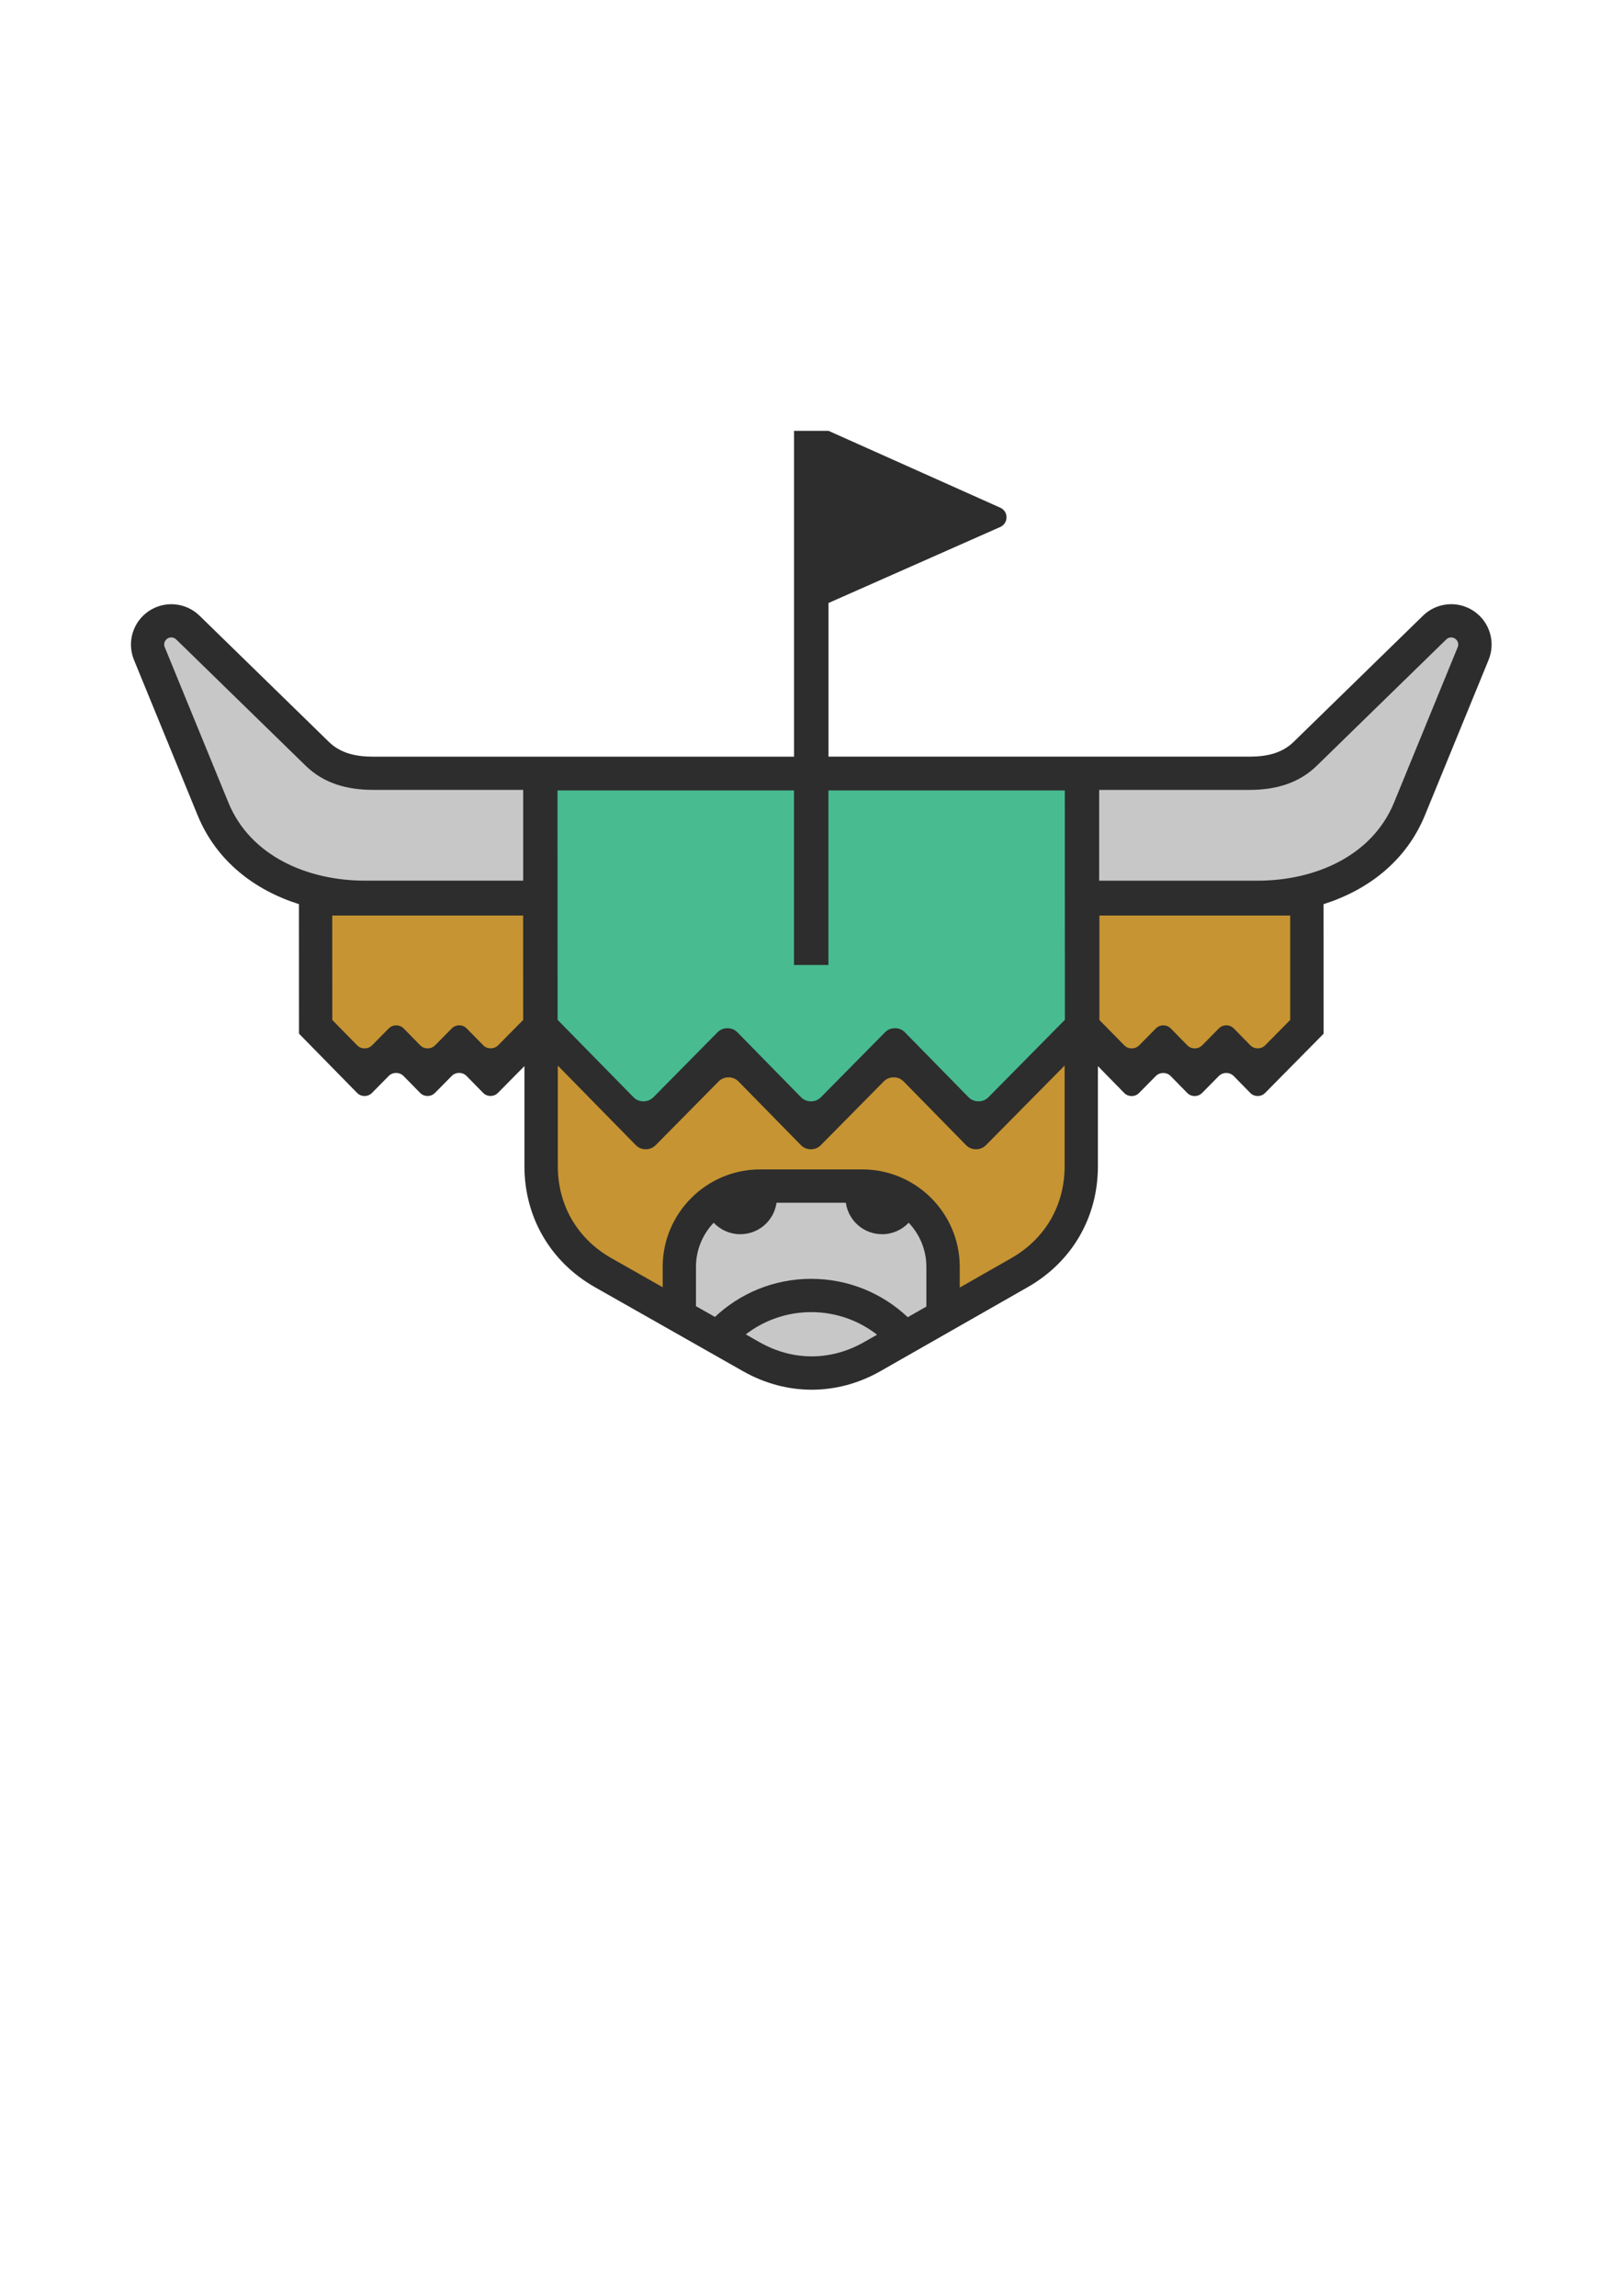 <svg viewBox="0 0 595.28 841.89" version="1.1" xmlns="http://www.w3.org/2000/svg" data-sanitized-data-name="Layer 1" data-name="Layer 1" id="Layer_1">
  <defs>
    <style>
      .cls-1 {
        fill: #48bb91;
      }

      .cls-1, .cls-2, .cls-3, .cls-4 {
        fill-rule: evenodd;
        stroke-width: 0px;
      }

      .cls-2 {
        fill: #c69432;
      }

      .cls-3 {
        fill: #c7c7c7;
      }

      .cls-4 {
        fill: #2d2d2d;
      }
    </style>
  </defs>
  <path d="M402.69,390.97v36.71c0,18.71-9.49,35.06-25.75,44.33l-53.95,30.77c-15.97,9.11-34.46,9.12-50.46.06l-54.33-30.82c-16.31-9.25-25.85-25.64-25.85-44.39v-36.69l-9.67,9.79c-.76.77-1.69,1.16-2.76,1.16s-2.01-.39-2.76-1.16l-6-6.12c-.76-.77-1.68-1.16-2.76-1.16s-2.01.39-2.76,1.15l-6.06,6.14c-.76.77-1.7,1.16-2.77,1.16s-2.01-.39-2.76-1.16l-6-6.12c-.76-.77-1.68-1.16-2.76-1.16s-2.01.39-2.76,1.15l-6.06,6.14c-.76.77-1.7,1.16-2.77,1.16s-2.01-.39-2.76-1.16l-21.28-21.7-.02-47.49c-16.27-5.14-30.27-15.8-37.15-32.57l-23.35-56.99c-2.67-6.51-.4-13.97,5.42-17.9,5.82-3.92,13.6-3.22,18.62,1.68l47.49,46.32c4.38,4.27,10.2,5.38,16.14,5.38h154.43v-119.49h12.63l62.99,28.18c1.43.64,2.3,1.98,2.3,3.55,0,1.57-.88,2.91-2.31,3.54l-62.98,27.87v56.34h154.43c5.94,0,11.76-1.1,16.14-5.38l47.49-46.32c5.02-4.9,12.8-5.6,18.62-1.68,5.83,3.93,8.09,11.39,5.43,17.9l-23.36,56.99c-6.88,16.78-20.89,27.44-37.17,32.58l.02,47.51-21.41,21.68c-.76.77-1.69,1.16-2.77,1.16s-2.01-.39-2.76-1.16l-6-6.12c-.76-.77-1.68-1.16-2.76-1.16s-2.01.39-2.77,1.15l-6.06,6.14c-.76.77-1.69,1.16-2.77,1.16s-2.01-.39-2.76-1.16l-6-6.12c-.76-.77-1.68-1.16-2.76-1.16s-2.01.39-2.77,1.15l-6.06,6.14c-.76.77-1.69,1.16-2.77,1.16s-2.01-.39-2.76-1.16l-9.55-9.76Z" class="cls-4"></path>
  <path d="M191.87,322.95h-57.94c-21.19,0-42.12-9.03-50.16-28.64l-23.35-56.99c-.47-1.15-.08-2.43.95-3.13,1.03-.69,2.37-.57,3.26.3l47.49,46.32c6.71,6.54,15.31,8.84,24.68,8.84h55.09v33.29h0Z" class="cls-3"></path>
  <path d="M458.27,289.66c9.37,0,17.97-2.3,24.68-8.84l47.49-46.32c.89-.87,2.23-.98,3.26-.3,1.03.69,1.42,1.98.95,3.13l-23.35,56.99c-8.04,19.6-28.97,28.64-50.16,28.64h-57.99v-33.29h55.14Z" class="cls-3"></path>
  <path d="M321.68,489.45l-4.74,2.7c-12.23,6.98-26.13,6.99-38.37.04l-5.04-2.86c6.65-5.11,14.97-8.16,24-8.16,9.1,0,17.48,3.09,24.15,8.27Z" class="cls-3"></path>
  <path d="M339.78,479.13l-6.84,3.9c-9.24-8.72-21.7-14.07-35.42-14.07s-26.07,5.31-35.3,13.97l-6.95-3.94v-14.43c0-6.25,2.47-11.95,6.49-16.17,2.45,2.59,5.92,4.21,9.76,4.21,6.77,0,12.37-5.01,13.29-11.53h25.42c.92,6.51,6.52,11.53,13.29,11.53,3.85,0,7.32-1.62,9.76-4.21,4.02,4.22,6.49,9.92,6.49,16.17v14.58h0Z" class="cls-3"></path>
  <path d="M390.48,390.73v36.95c0,14.32-7.14,26.62-19.58,33.71l-18.89,10.77v-7.61c0-19.66-16.04-35.71-35.7-35.71h-37.54c-19.66,0-35.71,16.04-35.71,35.71v7.5l-18.81-10.67c-12.48-7.08-19.66-19.4-19.66-33.75v-36.86l28.57,29.13c1.01,1.03,2.24,1.55,3.68,1.55s2.68-.51,3.69-1.54l23-23.29c1.01-1.02,2.24-1.54,3.69-1.54,1.44,0,2.68.53,3.69,1.55l22.81,23.27c1.01,1.03,2.25,1.55,3.69,1.55s2.68-.51,3.69-1.54l23-23.29c1.01-1.02,2.25-1.54,3.69-1.54,1.44,0,2.68.53,3.68,1.55l22.82,23.27c1.01,1.03,2.24,1.55,3.69,1.55s2.68-.51,3.69-1.54l28.83-29.17Z" class="cls-2"></path>
  <path d="M390.55,289.85l.03,84.12-28.01,28.36c-1.01,1.02-2.24,1.54-3.69,1.54s-2.68-.53-3.69-1.55l-23.25-23.72c-1.01-1.03-2.24-1.54-3.68-1.55-1.44,0-2.68.51-3.69,1.54l-23.44,23.74c-1.01,1.02-2.24,1.54-3.69,1.54s-2.68-.53-3.69-1.55l-23.25-23.72c-1.01-1.03-2.24-1.54-3.68-1.55-1.44,0-2.68.51-3.69,1.54l-23.44,23.74c-1.02,1.02-2.25,1.54-3.69,1.54s-2.68-.53-3.69-1.55l-27.8-28.34-.03-84.12h86.74v64.01h12.63v-64.02h86.7Z" class="cls-1"></path>
  <path d="M191.87,335.72l.02,38.3-9.16,9.27c-.76.77-1.69,1.15-2.77,1.15s-2-.39-2.76-1.16l-6-6.12c-.76-.77-1.69-1.16-2.76-1.16s-2.01.39-2.77,1.16l-6.06,6.14c-.76.77-1.69,1.15-2.77,1.15s-2-.39-2.76-1.16l-6-6.12c-.76-.77-1.69-1.16-2.76-1.16s-2.01.39-2.77,1.16l-6.06,6.14c-.76.77-1.69,1.15-2.76,1.15s-2.01-.39-2.77-1.16l-9.08-9.26-.02-38.3h70.03Z" class="cls-2"></path>
  <path d="M473.22,335.72v38.3s-9.15,9.27-9.15,9.27c-.76.77-1.69,1.15-2.76,1.15s-2.01-.39-2.76-1.16l-6-6.12c-.76-.77-1.69-1.16-2.76-1.16s-2.01.39-2.77,1.16l-6.06,6.14c-.76.77-1.69,1.15-2.76,1.15s-2.01-.39-2.76-1.16l-6-6.12c-.76-.77-1.68-1.16-2.76-1.16s-2.01.39-2.77,1.16l-6.06,6.14c-.76.77-1.69,1.15-2.77,1.15s-2-.39-2.76-1.16l-9.09-9.26v-38.3s70.02,0,70.02,0h0Z" class="cls-2"></path>
</svg>